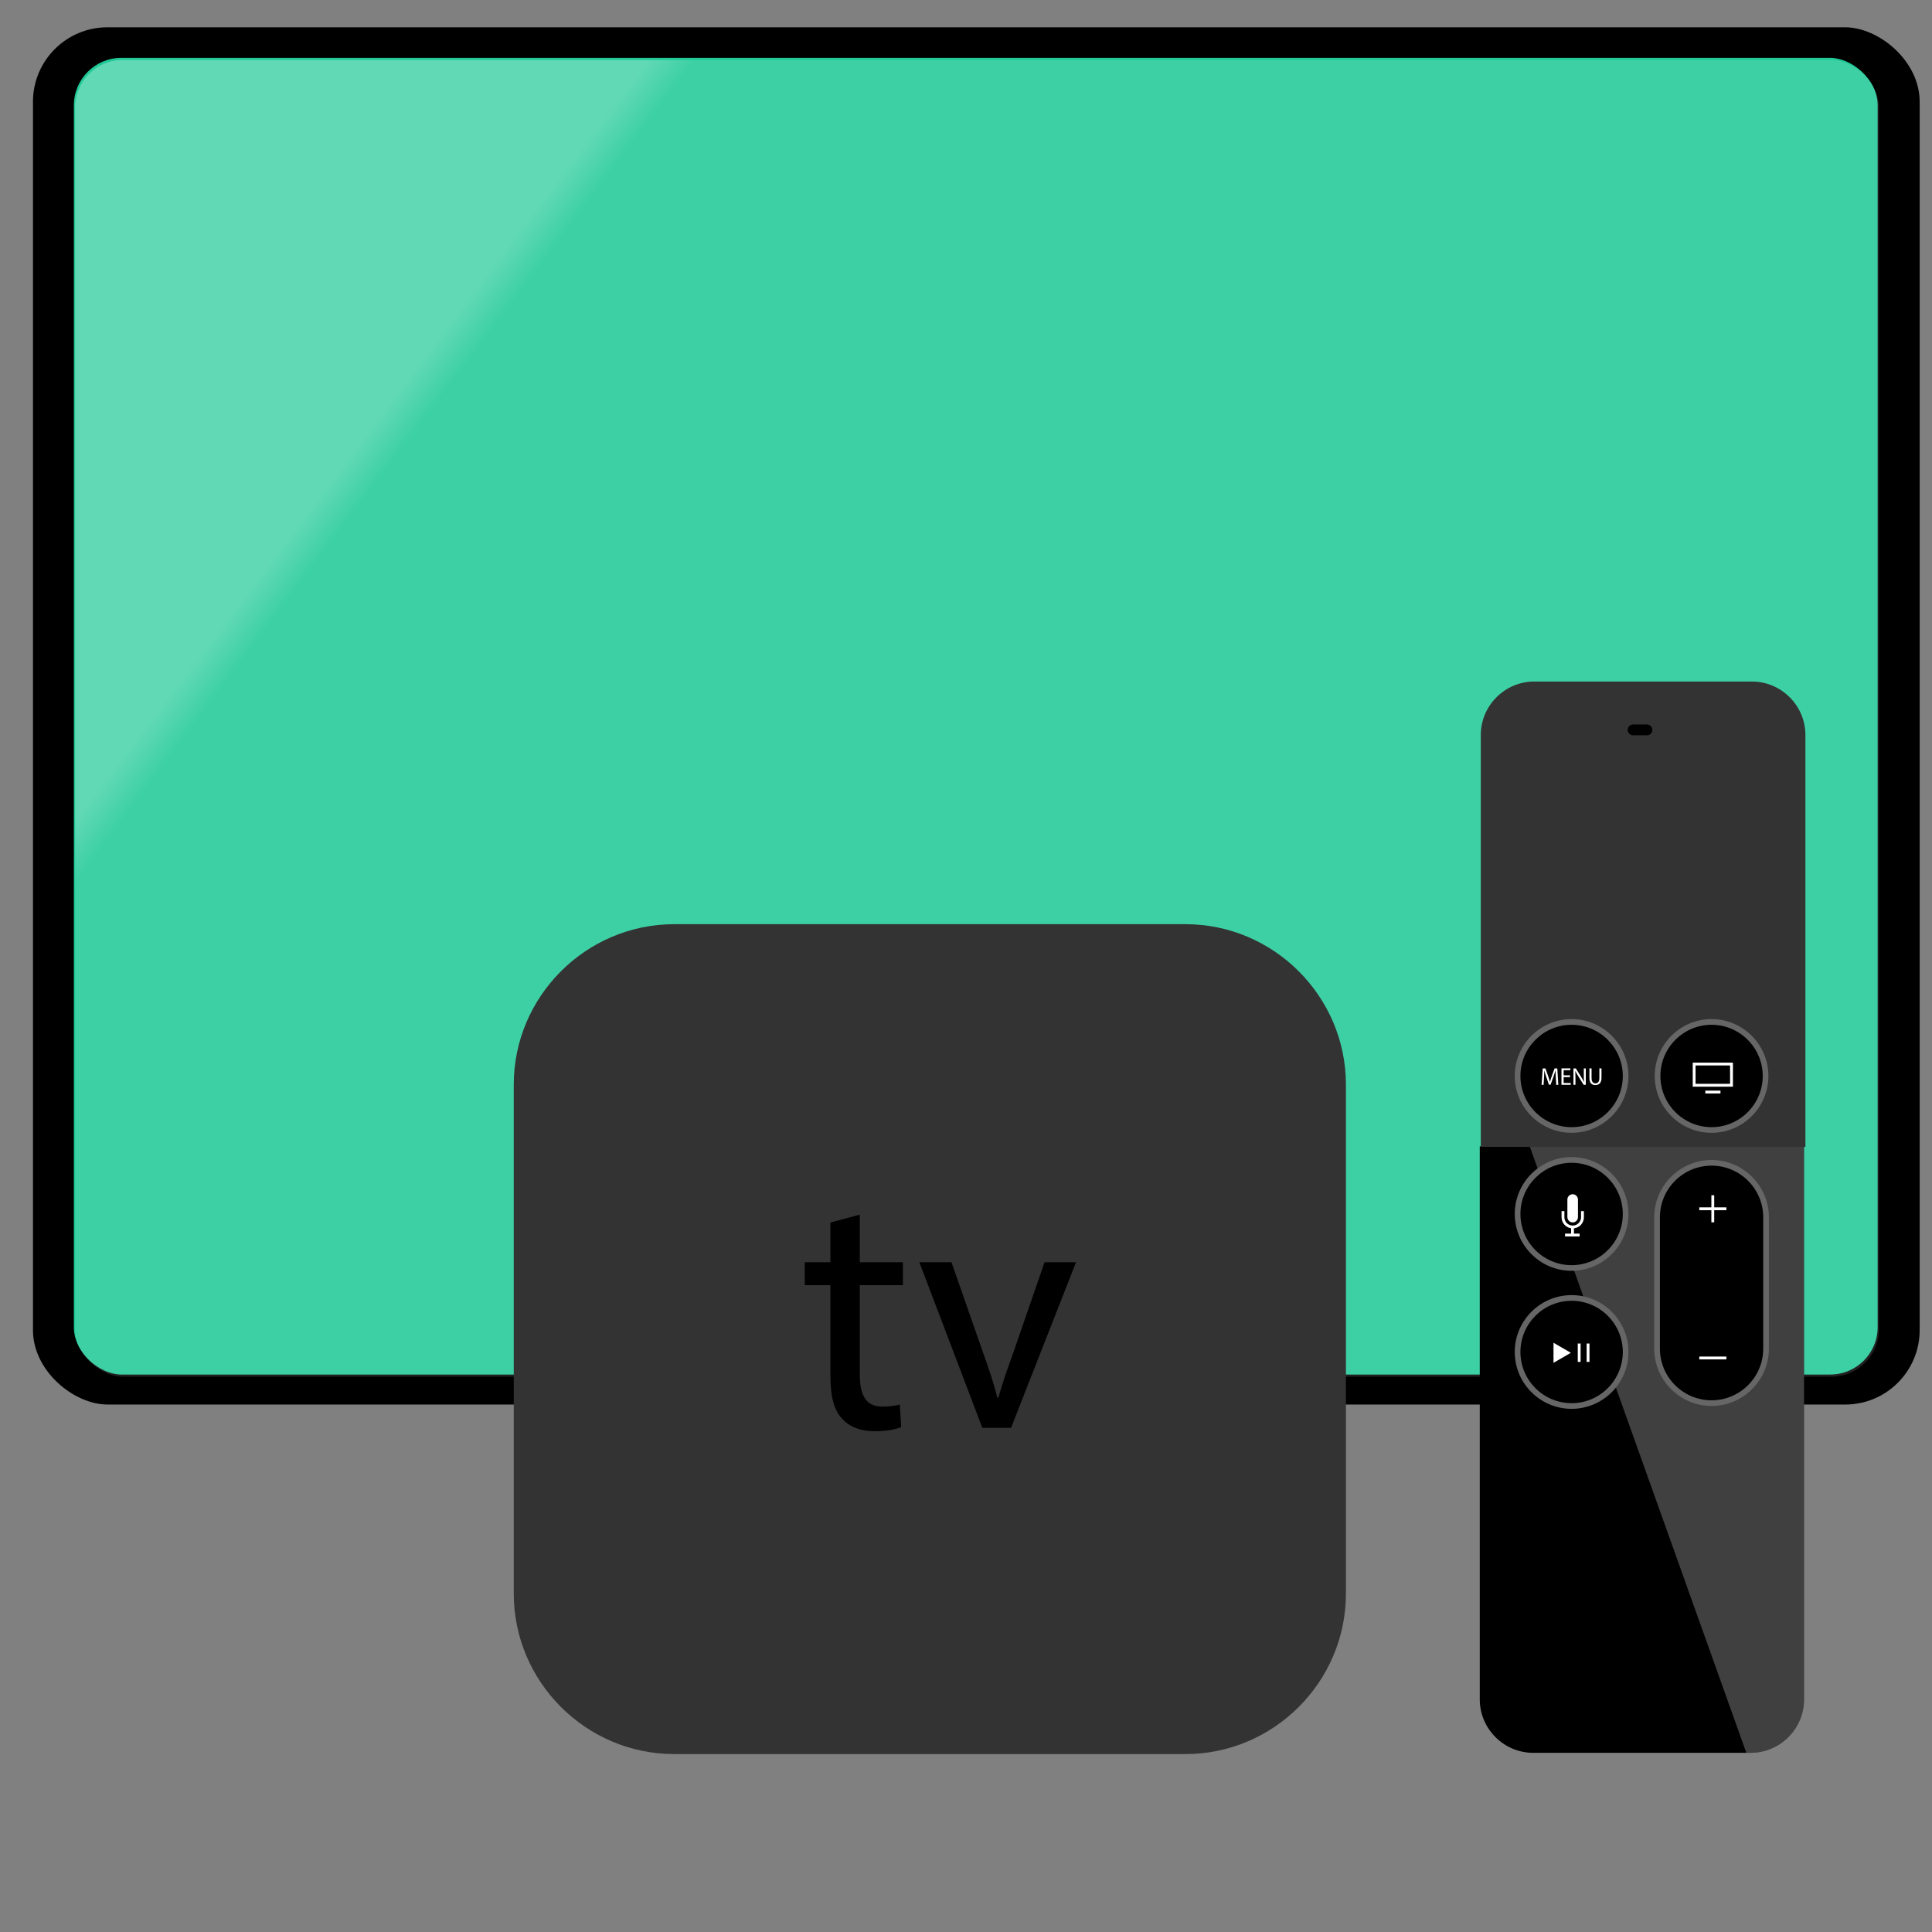<?xml version="1.0" encoding="UTF-8" standalone="no"?>
<!-- Created with Inkscape (http://www.inkscape.org/) -->

<svg
   width="400"
   height="400"
   viewBox="0 0 105.833 105.833"
   version="1.1"
   id="svg1"
   inkscape:version="1.4.2 (ebf0e940, 2025-05-08)"
   sodipodi:docname="device-box.svg"
   xmlns:inkscape="http://www.inkscape.org/namespaces/inkscape"
   xmlns:sodipodi="http://sodipodi.sourceforge.net/DTD/sodipodi-0.dtd"
   xmlns:xlink="http://www.w3.org/1999/xlink"
   xmlns="http://www.w3.org/2000/svg"
   xmlns:svg="http://www.w3.org/2000/svg">
  <rect x="0" y="0" width="105.833" height="105.833" fill="#808080" stroke="none"/>
  <sodipodi:namedview
     id="namedview1"
     pagecolor="#ffffff"
     bordercolor="#000000"
     borderopacity="0.25"
     inkscape:showpageshadow="2"
     inkscape:pageopacity="0.0"
     inkscape:pagecheckerboard="0"
     inkscape:deskcolor="#d1d1d1"
     inkscape:document-units="mm"
     inkscape:zoom="1.1199426"
     inkscape:cx="237.51217"
     inkscape:cy="175.00897"
     inkscape:window-width="1464"
     inkscape:window-height="1229"
     inkscape:window-x="644"
     inkscape:window-y="144"
     inkscape:window-maximized="0"
     inkscape:current-layer="layer1" />
  <defs
     id="defs1">
    <linearGradient
       id="swatch16"
       inkscape:swatch="solid">
      <stop
         style="stop-color:#000000;stop-opacity:1;"
         offset="0"
         id="stop16" />
    </linearGradient>
    <linearGradient
       inkscape:collect="always"
       xlink:href="#linearGradient20"
       id="linearGradient21"
       x1="135.09"
       y1="99.234"
       x2="97.298"
       y2="49.082"
       gradientUnits="userSpaceOnUse"
       gradientTransform="translate(-53.963,64.081)" />
    <linearGradient
       id="linearGradient20"
       inkscape:collect="always">
      <stop
         style="stop-color:#ffffff;stop-opacity:0.129;"
         offset="0.971"
         id="stop20" />
      <stop
         style="stop-color:#ffffff;stop-opacity:0.289;"
         offset="1"
         id="stop21" />
    </linearGradient>
  </defs>
  <g
     inkscape:label="Calque 1"
     inkscape:groupmode="layer"
     id="layer1">
    <g
       id="g1"
       transform="matrix(0,1.004,1.004,0,0.262,-35.112)">
      <g
         id="g21"
         transform="matrix(1.144,0,0,1.144,2.973,-105.098)">
        <rect
           style="fill:#000000;fill-opacity:1;stroke:none;stroke-width:0.265;stroke-opacity:0"
           id="rect18-8"
           width="65.685"
           height="89.983"
           x="29.273"
           y="93.213"
           ry="3.552" />
        <rect
           style="fill:#20c997;fill-opacity:1;stroke:none;stroke-width:0.265;stroke-opacity:0"
           id="rect18-3"
           width="62.797"
           height="86.028"
           x="30.73"
           y="95.164"
           ry="2.263" />
        <rect
           style="fill:url(#linearGradient21);stroke:none;stroke-width:0.265;stroke-opacity:0"
           id="rect18-3-4"
           width="62.797"
           height="86.028"
           x="30.833"
           y="95.225"
           ry="2.263" />
      </g>
    </g>
    <g
       id="g23"
       transform="matrix(0.415,0,0,0.415,29.332,51.002)">
      <path
         d="m 124.647,28.412 h 42.806 v 73.008 c 0,3.88 -3.175,7.052 -7.052,7.052 H 131.699 c -3.88,0 -7.052,-3.175 -7.052,-7.052 z"
         id="path1-1"
         style="stroke-width:0.333" />
      <path
         style="opacity:0.25;fill:#ffffff;stroke-width:0.333;enable-background:new"
         d="m 131.239,28.412 28.592,80.06 h 0.569 c 3.88,0 7.052,-3.175 7.052,-7.052 V 28.412 Z"
         id="path2-7" />
      <g
         id="g4"
         transform="matrix(0.333,0,0,0.333,-2.865,-47.397)">
        <path
           style="fill:#333333"
           d="M 512,227.892 H 383.32 V 64.628 c 0,-11.664 9.544,-21.2 21.2,-21.2 h 86.28 c 11.664,0 21.2,9.544 21.2,21.2 z"
           id="path3" />
        <path
           style="fill:#333333"
           d="M 266.256,468.572 H 63.608 C 28.624,468.572 0,439.948 0,404.964 V 203.22 c 0,-34.984 28.624,-63.608 63.608,-63.608 h 202.648 c 34.984,0 63.608,28.624 63.608,63.608 v 201.744 c 0,34.984 -28.624,63.608 -63.608,63.608 z"
           id="path4-4" />
      </g>
      <path
         d="m 42.812,37.436 v 6.278 h 5.69 v 3.026 h -5.69 v 11.784 c 0,2.709 0.766,4.247 2.981,4.247 1.038,0 1.804,-0.136 2.302,-0.271 l 0.181,2.978 c -0.769,0.319 -1.988,0.543 -3.523,0.543 -1.85,0 -3.34,-0.588 -4.287,-1.669 -1.128,-1.176 -1.535,-3.116 -1.535,-5.692 v -11.92 h -3.385 v -3.026 h 3.385 v -5.24 z"
         id="path5"
         style="stroke-width:0.333" />
      <path
         d="m 54.915,43.717 4.29,12.281 c 0.721,1.988 1.309,3.792 1.762,5.596 h 0.136 c 0.498,-1.804 1.128,-3.609 1.852,-5.596 l 4.245,-12.281 h 4.154 l -8.577,21.854 h -3.792 l -8.311,-21.854 z"
         id="path6-6"
         style="stroke-width:0.333" />
      <circle
         cx="136.769"
         cy="19.13"
         r="7.129"
         id="circle6"
         style="stroke-width:0.333" />
      <path
         style="fill:#666666;stroke-width:0.333"
         d="m 136.769,26.632 c -4.138,0 -7.505,-3.366 -7.505,-7.505 0,-4.138 3.366,-7.505 7.505,-7.505 4.138,0 7.505,3.366 7.505,7.505 0,4.138 -3.369,7.505 -7.505,7.505 z m 0,-14.259 c -3.723,0 -6.757,3.034 -6.757,6.757 0,3.723 3.034,6.757 6.757,6.757 3.723,0 6.757,-3.034 6.757,-6.757 -0.003,-3.723 -3.034,-6.757 -6.757,-6.757 z"
         id="path7" />
      <circle
         cx="136.769"
         cy="37.346"
         r="7.129"
         id="circle7"
         style="stroke-width:0.333" />
      <path
         style="fill:#666666;stroke-width:0.333"
         d="m 136.769,44.848 c -4.138,0 -7.505,-3.366 -7.505,-7.505 0,-4.138 3.366,-7.505 7.505,-7.505 4.138,0 7.505,3.366 7.505,7.505 -0.003,4.138 -3.369,7.505 -7.505,7.505 z m 0,-14.259 c -3.723,0 -6.757,3.034 -6.757,6.757 0,3.723 3.034,6.757 6.757,6.757 3.723,0 6.757,-3.034 6.757,-6.757 -0.003,-3.723 -3.034,-6.757 -6.757,-6.757 z"
         id="path8-6" />
      <circle
         cx="136.769"
         cy="55.562"
         r="7.129"
         id="circle8"
         style="stroke-width:0.333" />
      <path
         style="fill:#666666;stroke-width:0.333"
         d="m 136.769,63.066 c -4.138,0 -7.505,-3.366 -7.505,-7.505 0,-4.138 3.366,-7.505 7.505,-7.505 4.138,0 7.505,3.366 7.505,7.505 0,4.138 -3.369,7.505 -7.505,7.505 z m 0,-14.261 c -3.723,0 -6.757,3.034 -6.757,6.757 0,3.723 3.034,6.757 6.757,6.757 3.723,0 6.757,-3.034 6.757,-6.757 0,-3.723 -3.034,-6.757 -6.757,-6.757 z"
         id="path9" />
      <circle
         cx="155.237"
         cy="19.13"
         r="7.129"
         id="circle9"
         style="stroke-width:0.333" />
      <path
         style="fill:#666666;stroke-width:0.333"
         d="m 155.24,26.632 c -4.138,0 -7.499,-3.366 -7.499,-7.505 0,-4.138 3.364,-7.505 7.499,-7.505 4.136,0 7.505,3.366 7.505,7.505 0,4.138 -3.366,7.505 -7.505,7.505 z m 0,-14.259 c -3.723,0 -6.751,3.034 -6.751,6.757 0,3.723 3.028,6.757 6.751,6.757 3.723,0 6.757,-3.034 6.757,-6.757 0,-3.723 -3.034,-6.757 -6.757,-6.757 z"
         id="path10" />
      <path
         d="m 155.24,62.319 c -3.965,0 -7.193,-3.228 -7.193,-7.196 v -17.335 c 0,-3.968 3.228,-7.196 7.193,-7.196 3.968,0 7.196,3.228 7.196,7.196 v 17.335 c 0,3.968 -3.225,7.196 -7.196,7.196 z"
         id="path11"
         style="stroke-width:0.333" />
      <path
         style="fill:#666666;stroke-width:0.333"
         d="m 155.243,30.967 c 3.76,0 6.818,3.058 6.818,6.818 v 17.335 c 0,3.76 -3.058,6.818 -6.818,6.818 -3.76,0 -6.818,-3.058 -6.818,-6.818 v -17.335 c 0,-3.76 3.058,-6.818 6.818,-6.818 m 0,-0.75 c -4.162,0 -7.569,3.406 -7.569,7.568 v 17.335 c 0,4.162 3.406,7.568 7.569,7.568 4.162,0 7.568,-3.406 7.568,-7.568 v -17.335 c 0,-4.162 -3.406,-7.568 -7.568,-7.568 z"
         id="path12" />
      <g
         id="g25"
         transform="matrix(0.333,0,0,0.333,-2.865,-47.397)">
        <path
           style="fill:#ffffff"
           d="m 483.264,204.02 h -15.928 v -9.528 h 15.928 z m -14.808,-1.128 h 13.68 v -7.28 h -13.68 z"
           id="path13" />
        <rect
           x="472.32"
           y="205.588"
           style="fill:#ffffff"
           width="6.008"
           height="1.128"
           id="rect13" />
        <rect
           x="474.72"
           y="247.06"
           style="fill:#ffffff"
           width="1.128"
           height="10.72"
           id="rect14" />
        <rect
           x="469.936"
           y="251.86"
           style="fill:#ffffff"
           width="10.728"
           height="1.128"
           id="rect15" />
        <rect
           x="469.936"
           y="310.996"
           style="fill:#ffffff"
           width="10.728"
           height="1.128"
           id="rect16" />
        <rect
           x="425.28"
           y="305.836"
           style="fill:#ffffff"
           width="1.128"
           height="7.28"
           id="rect17" />
        <rect
           x="419.12"
           y="259.548"
           style="fill:#ffffff"
           width="1.128"
           height="3.336"
           id="rect18" />
        <rect
           x="421.76"
           y="305.836"
           style="fill:#ffffff"
           width="1.128"
           height="7.28"
           id="rect19" />
        <polygon
           style="fill:#ffffff"
           points="412.144,313.484 412.144,305.532 419.024,309.508 "
           id="polygon19" />
        <rect
           x="416.72"
           y="262.268"
           style="fill:#ffffff"
           width="5.776"
           height="1.128"
           id="rect20" />
        <path
           style="fill:#ffffff"
           d="m 419.744,257.828 v 0 c -1.152,0 -2.096,-0.944 -2.096,-2.096 v -6.976 c 0,-1.152 0.944,-2.096 2.096,-2.096 v 0 c 1.152,0 2.096,0.944 2.096,2.096 v 6.976 c 0,1.152 -0.944,2.096 -2.096,2.096 z"
           id="path20" />
        <path
           style="fill:#ffffff"
           d="m 419.76,260.204 c -2.44,0 -4.424,-1.984 -4.424,-4.424 v -2.416 h 1.128 v 2.416 c 0,1.816 1.48,3.296 3.296,3.296 1.816,0 3.304,-1.48 3.304,-3.296 v -2.416 h 1.128 v 2.416 c 0,2.44 -1.984,4.424 -4.432,4.424 z"
           id="path21" />
        <path
           style="fill:#ffffff"
           d="m 413.064,200.428 c -0.056,-0.904 -0.112,-1.992 -0.096,-2.808 h -0.032 c -0.224,0.768 -0.488,1.576 -0.816,2.472 l -1.144,3.152 h -0.64 l -1.056,-3.088 c -0.312,-0.928 -0.56,-1.768 -0.752,-2.536 h -0.024 c -0.008,0.816 -0.064,1.904 -0.12,2.88 l -0.176,2.792 h -0.792 l 0.456,-6.504 h 1.072 l 1.112,3.152 c 0.264,0.792 0.488,1.512 0.648,2.184 h 0.032 c 0.168,-0.648 0.4,-1.368 0.68,-2.184 l 1.16,-3.152 h 1.072 l 0.408,6.504 h -0.824 z"
           id="path22" />
        <path
           style="fill:#ffffff"
           d="m 418.688,200.236 h -2.528 v 2.336 h 2.808 v 0.704 h -3.664 v -6.504 h 3.52 v 0.704 h -2.664 v 2.048 h 2.528 z"
           id="path23" />
        <path
           style="fill:#ffffff"
           d="m 420.056,203.284 v -6.504 h 0.928 l 2.08,3.296 c 0.472,0.76 0.848,1.448 1.16,2.104 l 0.024,-0.008 c -0.08,-0.856 -0.088,-1.656 -0.088,-2.672 v -2.72 h 0.784 v 6.504 h -0.848 l -2.064,-3.296 c -0.456,-0.728 -0.896,-1.464 -1.216,-2.168 l -0.032,0.008 c 0.048,0.816 0.064,1.6 0.064,2.68 v 2.776 z"
           id="path24" />
        <path
           style="fill:#ffffff"
           d="m 427.232,196.772 v 3.848 c 0,1.464 0.64,2.08 1.512,2.08 0.968,0 1.584,-0.64 1.584,-2.08 v -3.848 h 0.84 v 3.792 c 0,1.992 -1.048,2.824 -2.456,2.824 -1.32,0 -2.328,-0.768 -2.328,-2.776 v -3.84 z"
           id="path25-8" />
      </g>
      <path
         d="m 146.716,-25.839 h -1.834 c -0.391,0 -0.713,-0.322 -0.713,-0.713 v 0 c 0,-0.391 0.322,-0.713 0.713,-0.713 h 1.834 c 0.391,0 0.713,0.322 0.713,0.713 v 0 c 0,0.394 -0.319,0.713 -0.713,0.713 z"
         id="path26-66"
         style="stroke-width:0.333" />
    </g>
  </g>
</svg>
